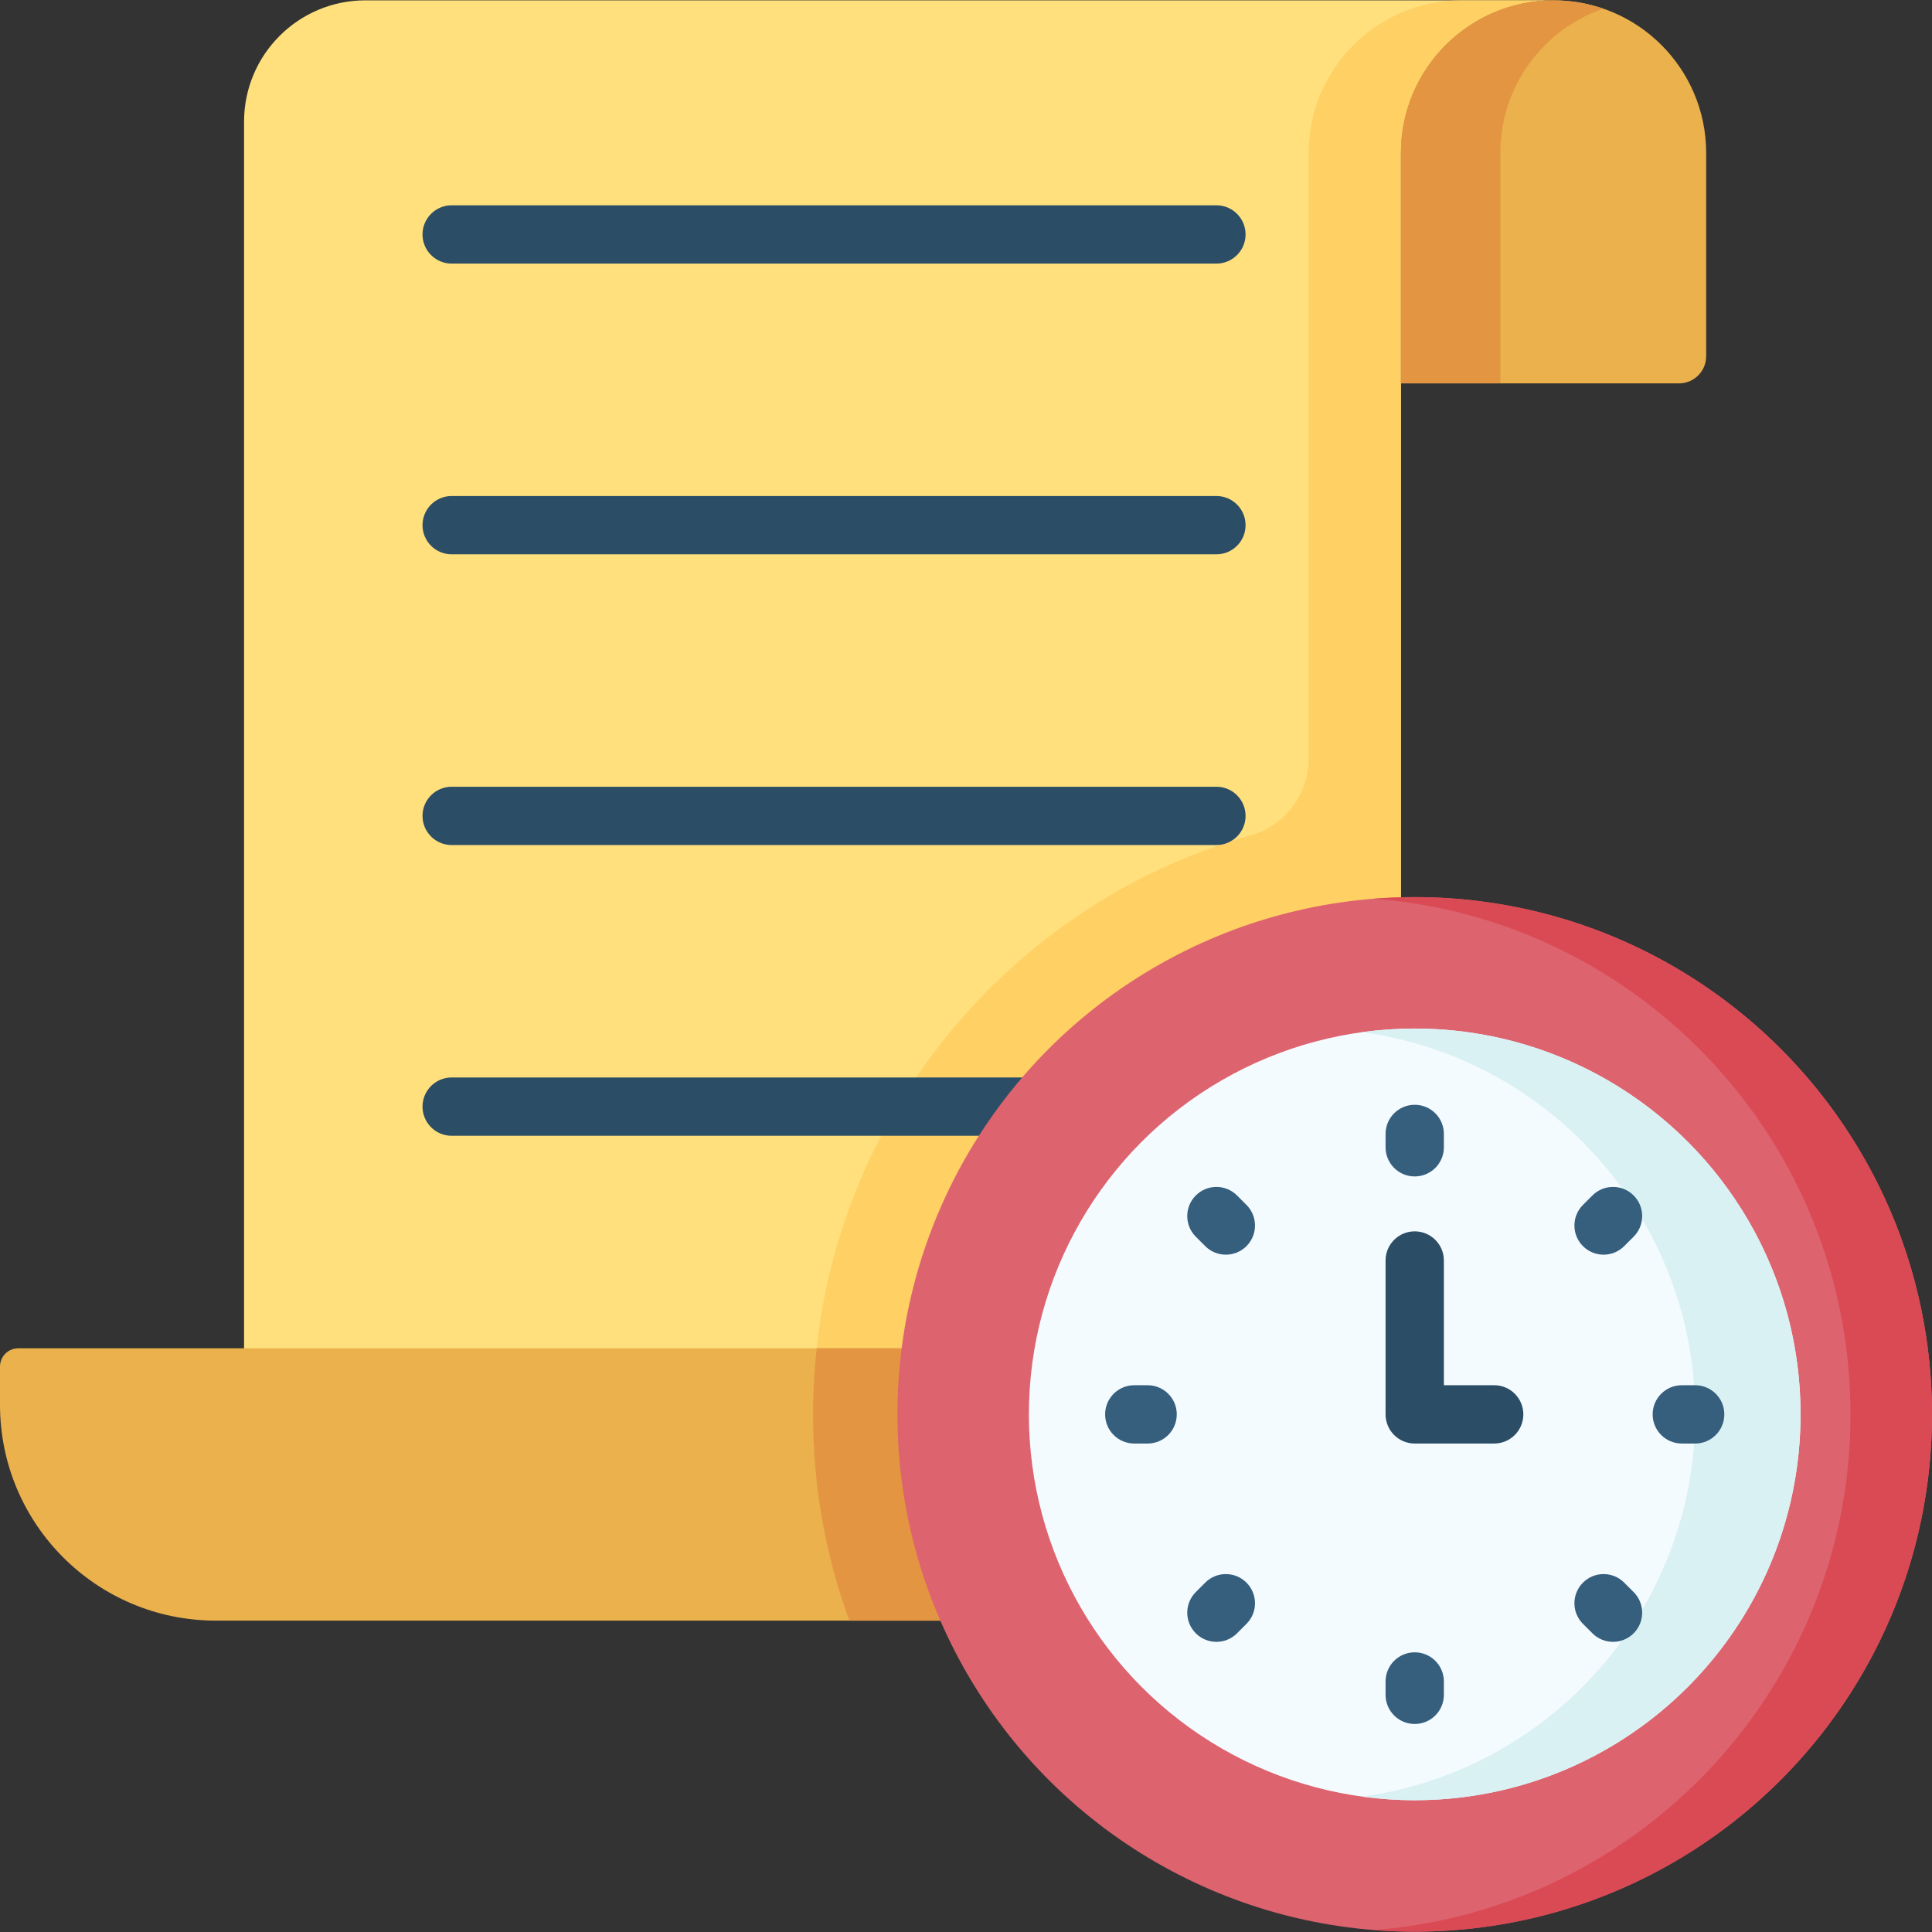 <?xml version="1.0" encoding="UTF-8"?> <svg xmlns="http://www.w3.org/2000/svg" id="Capa_1" height="512" viewBox="0 0 512.089 512.089" width="512"><rect x="0" y="0" width="512.089" height="512.089" fill="#333333" stroke="none"/> <g> <g> <path d="m371.317 40.547c0-22.345 18.114-40.458 40.458-40.458h-314.912c-17.769 0-32.174 14.405-32.174 32.174v366.381h306.627v-297.03-20.608-40.459z" fill="#ffe07d"></path> </g> <path d="m387.349.089c-22.345 0-40.458 18.114-40.458 40.458v160.443c0 9.44-6.2 17.838-15.286 20.4-66.999 18.892-116.107 80.457-116.107 153.5 0 19.203 3.396 37.613 9.617 54.663h121.776 24.426v-214.097-113.843-61.066c0-22.345 18.114-40.458 40.458-40.458h-24.426z" fill="#ffd064"></path> <g> <g> <path d="m322.418 69.868h-202.699c-4.268 0-7.728-3.459-7.728-7.728s3.459-7.728 7.728-7.728h202.699c4.268 0 7.728 3.459 7.728 7.728s-3.46 7.728-7.728 7.728z" fill="#2b4d66"></path> </g> <g> <path d="m322.418 146.926h-202.699c-4.268 0-7.728-3.459-7.728-7.728s3.459-7.728 7.728-7.728h202.699c4.268 0 7.728 3.459 7.728 7.728s-3.46 7.728-7.728 7.728z" fill="#2b4d66"></path> </g> <g> <path d="m322.418 223.986h-202.699c-4.268 0-7.728-3.459-7.728-7.728 0-4.268 3.459-7.728 7.728-7.728h202.699c4.268 0 7.728 3.459 7.728 7.728s-3.46 7.728-7.728 7.728z" fill="#2b4d66"></path> </g> <g> <path d="m322.418 301.045h-202.699c-4.268 0-7.728-3.459-7.728-7.728s3.459-7.728 7.728-7.728h202.699c4.268 0 7.728 3.459 7.728 7.728s-3.46 7.728-7.728 7.728z" fill="#2b4d66"></path> </g> </g> <path d="m334.352 429.555h-277.151c-31.591 0-57.201-25.61-57.201-57.202v-10.13c0-2.677 2.171-4.848 4.848-4.848h329.504z" fill="#eab14d"></path> <path d="m215.498 374.891c0 19.203 3.396 37.613 9.617 54.663h109.237v-72.18h-117.892c-.629 5.754-.962 11.597-.962 17.517z" fill="#e49542"></path> <circle cx="374.98" cy="374.891" fill="#dd636e" r="137.109"></circle> <path d="m374.98 237.782c-3.635 0-7.236.144-10.8.422 70.675 5.507 126.309 64.599 126.309 136.687s-55.635 131.18-126.309 136.687c3.564.278 7.165.422 10.8.422 75.723 0 137.109-61.386 137.109-137.109s-61.386-137.109-137.109-137.109z" fill="#da4a54"></path> <circle cx="374.98" cy="374.891" fill="#f4fbff" r="102.268"></circle> <path d="m374.98 272.623c-4.739 0-9.4.33-13.967.953 49.873 6.812 88.301 49.572 88.301 101.315s-38.429 94.503-88.301 101.315c4.567.624 9.228.953 13.967.953 56.481 0 102.268-45.787 102.268-102.269 0-56.48-45.787-102.267-102.268-102.267z" fill="#daf1f4"></path> <g> <g> <path d="m374.98 311.824c-4.268 0-7.728-3.459-7.728-7.728v-3.54c0-4.268 3.459-7.728 7.728-7.728 4.268 0 7.728 3.459 7.728 7.728v3.54c0 4.269-3.459 7.728-7.728 7.728z" fill="#365e7d"></path> </g> <g> <path d="m425.039 332.559c-1.978 0-3.956-.755-5.466-2.265-3.017-3.018-3.016-7.911.003-10.928l2.503-2.502c3.018-3.016 7.911-3.017 10.928.003 3.017 3.018 3.016 7.911-.003 10.928l-2.503 2.502c-1.507 1.508-3.484 2.262-5.462 2.262z" fill="#365e7d"></path> </g> <g> <path d="m449.314 382.618h-3.54c-4.268 0-7.728-3.459-7.728-7.728s3.459-7.728 7.728-7.728h3.54c4.268 0 7.728 3.459 7.728 7.728s-3.46 7.728-7.728 7.728z" fill="#365e7d"></path> </g> <g> <path d="m304.185 382.618h-3.54c-4.268 0-7.728-3.459-7.728-7.728s3.459-7.728 7.728-7.728h3.54c4.268 0 7.728 3.459 7.728 7.728s-3.459 7.728-7.728 7.728z" fill="#365e7d"></path> </g> <g> <path d="m427.543 435.181c-1.977 0-3.954-.754-5.463-2.262l-2.503-2.502c-3.019-3.018-3.02-7.911-.003-10.928 3.017-3.021 7.91-3.022 10.928-.003l2.503 2.502c3.019 3.018 3.02 7.911.003 10.928-1.509 1.51-3.487 2.265-5.465 2.265z" fill="#365e7d"></path> </g> <g> <path d="m374.98 456.953c-4.268 0-7.728-3.459-7.728-7.728v-3.54c0-4.268 3.459-7.728 7.728-7.728 4.268 0 7.728 3.459 7.728 7.728v3.54c0 4.269-3.459 7.728-7.728 7.728z" fill="#365e7d"></path> </g> <g> <path d="m322.418 435.181c-1.977 0-3.955-.755-5.465-2.263-3.018-3.019-3.018-7.911 0-10.929l2.502-2.502c3.019-3.017 7.911-3.017 10.929 0 3.018 3.019 3.018 7.911 0 10.929l-2.502 2.502c-1.509 1.508-3.487 2.263-5.464 2.263z" fill="#365e7d"></path> </g> <g> <path d="m324.92 332.559c-1.977 0-3.955-.755-5.465-2.263l-2.502-2.502c-3.018-3.019-3.018-7.911 0-10.929 3.019-3.017 7.911-3.017 10.929 0l2.502 2.502c3.018 3.019 3.018 7.911 0 10.929-1.508 1.509-3.487 2.263-5.464 2.263z" fill="#365e7d"></path> </g> </g> <g> <path d="m396.043 382.618h-21.063c-4.268 0-7.728-3.459-7.728-7.728v-40.786c0-4.268 3.459-7.728 7.728-7.728 4.268 0 7.728 3.459 7.728 7.728v33.058h13.335c4.268 0 7.728 3.459 7.728 7.728s-3.459 7.728-7.728 7.728z" fill="#2b4d66"></path> </g> <path d="m445.031 101.613h-73.715v-61.066c0-22.345 18.114-40.458 40.458-40.458 22.345 0 40.458 18.114 40.458 40.458v53.864c.002 3.978-3.223 7.202-7.201 7.202z" fill="#eab14d"></path> <path d="m424.955 2.297c-4.133-1.424-8.563-2.208-13.18-2.208-22.344 0-40.458 18.114-40.458 40.458v61.066h26.36v-61.066c-.001-17.728 11.407-32.782 27.278-38.25z" fill="#e49542"></path> </g> </svg> 